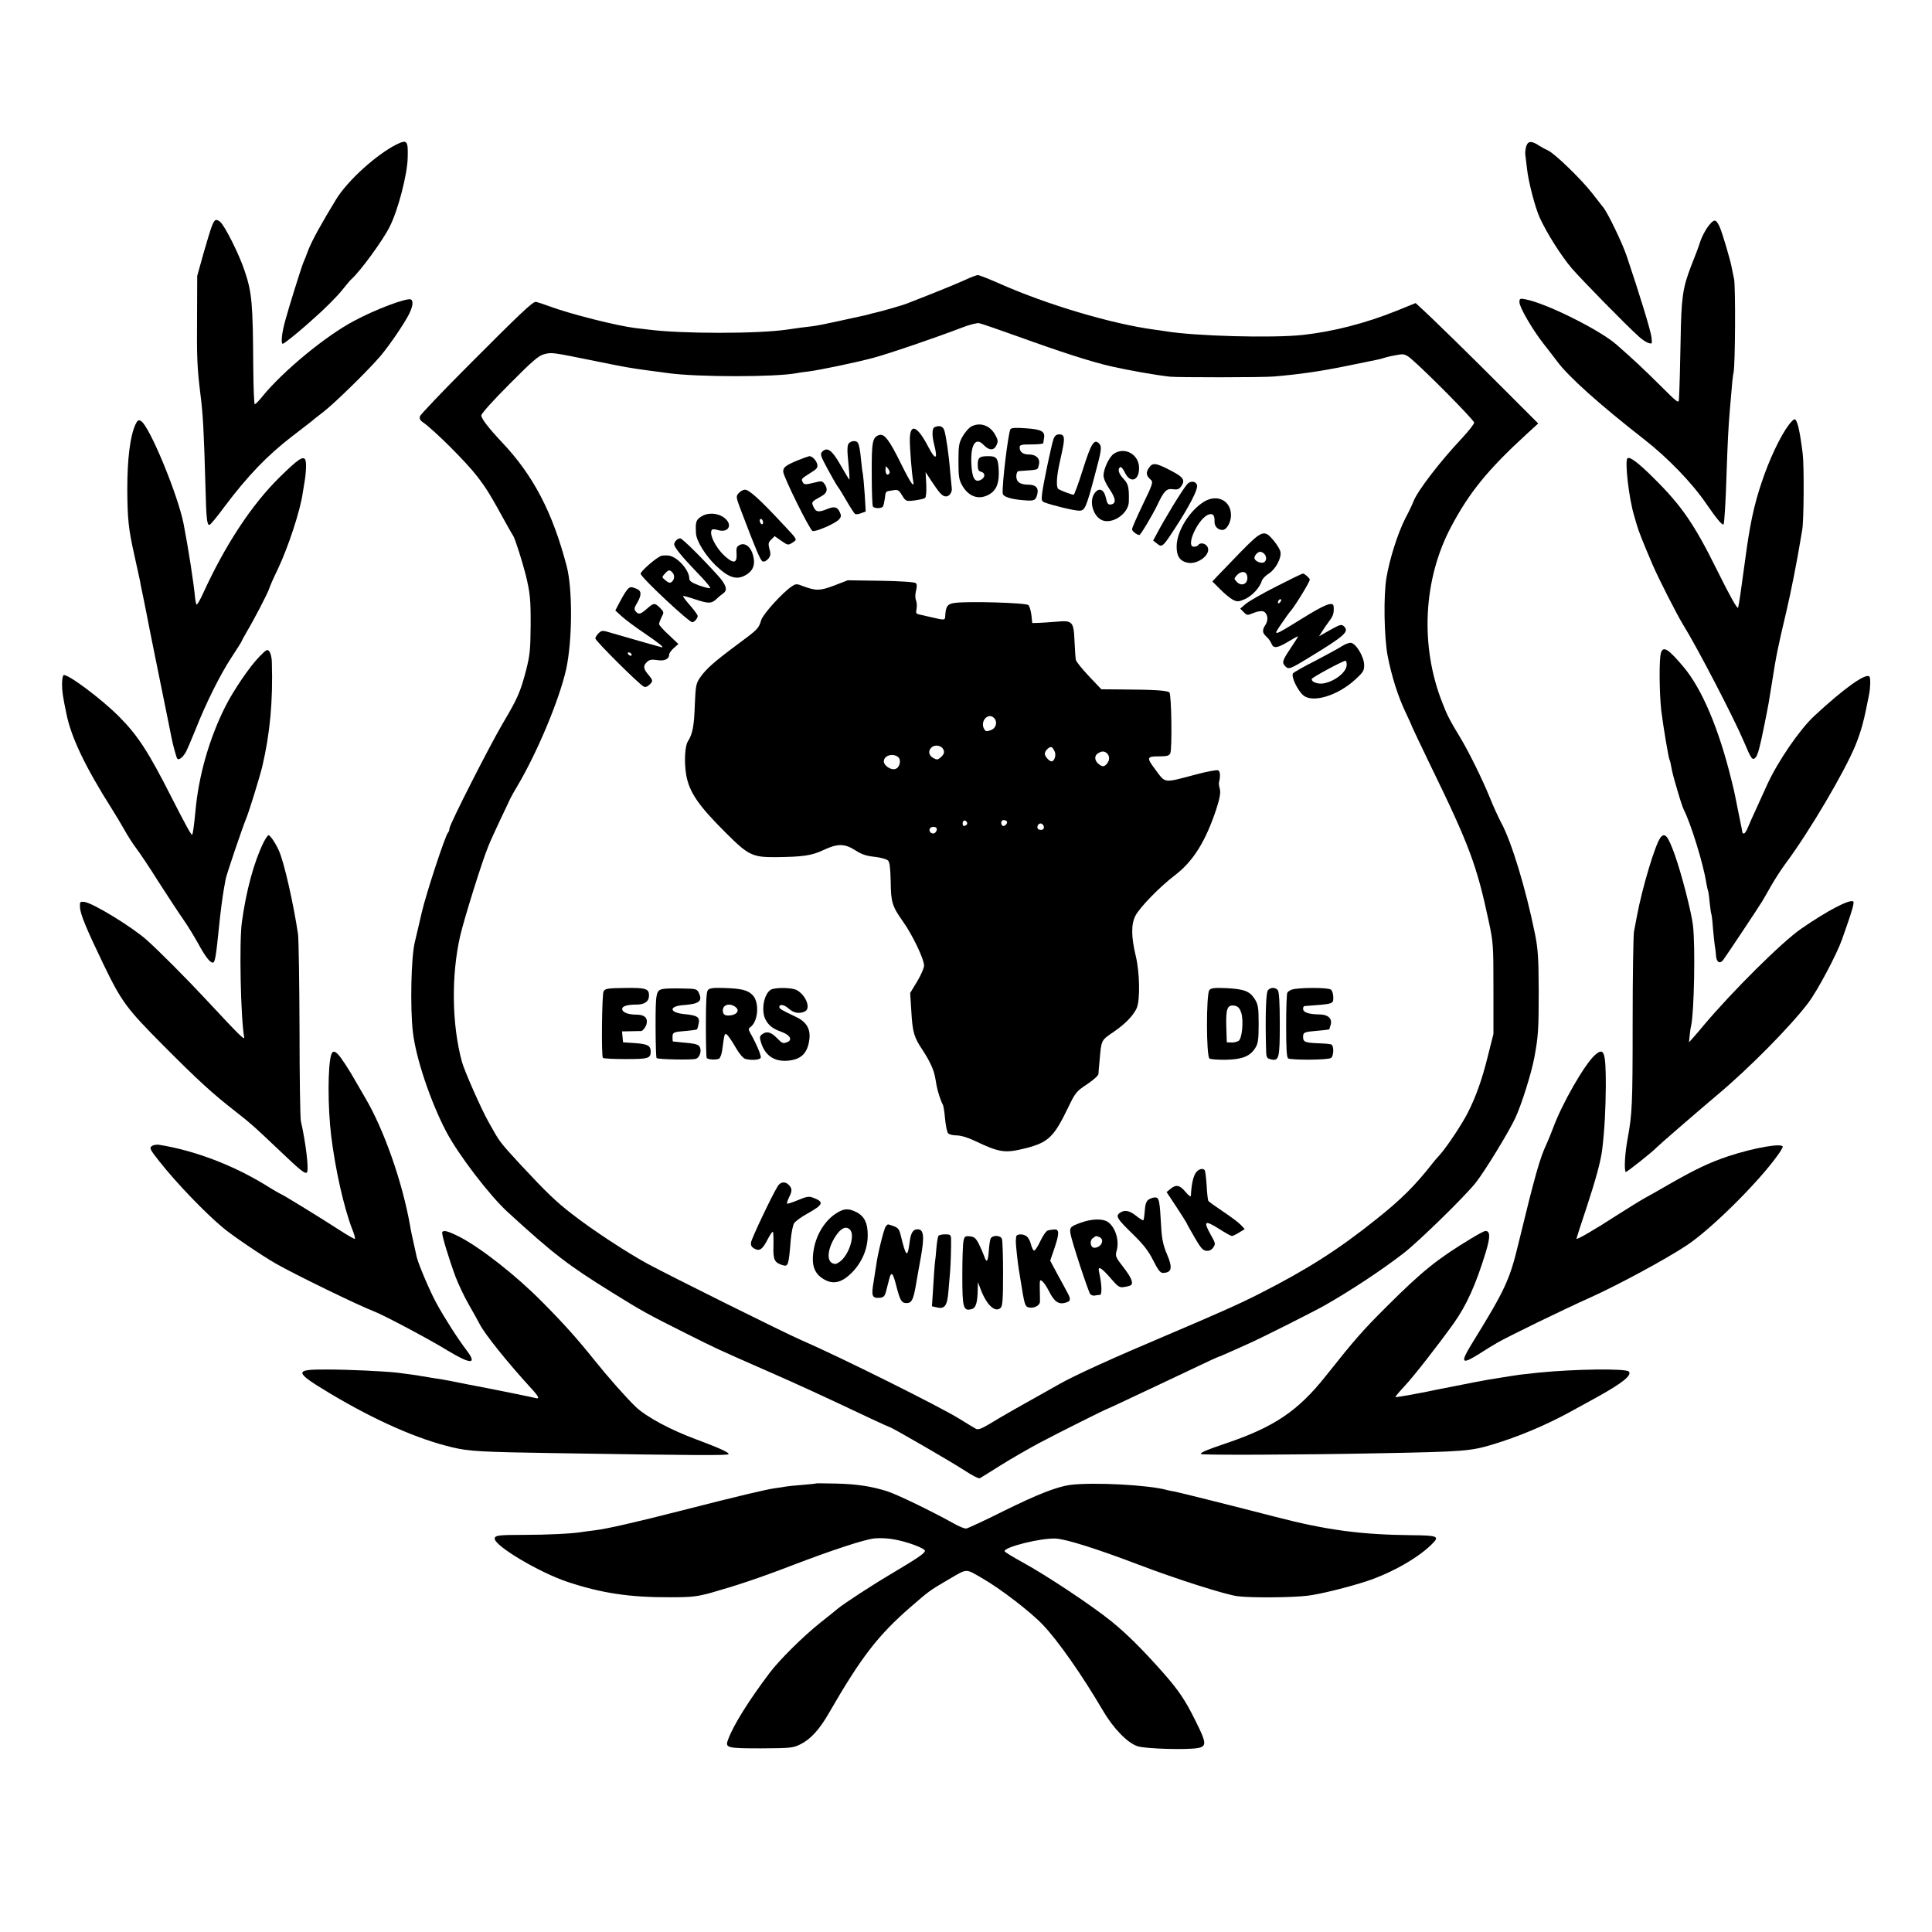<?xml version="1.0" standalone="no"?>
<!DOCTYPE svg PUBLIC "-//W3C//DTD SVG 20010904//EN"
 "http://www.w3.org/TR/2001/REC-SVG-20010904/DTD/svg10.dtd">
<svg version="1.0" xmlns="http://www.w3.org/2000/svg"
 width="1152pt" height="1152pt" viewBox="0 0 1152 1152"
 preserveAspectRatio="xMidYMid meet">
<g transform="translate(0,1152) scale(0.1,-0.1)"
fill="#000000" stroke="none">
<path d="M2367 10660 c-120 -59 -295 -217 -363 -329 -85 -139 -143 -244 -165
-300 -11 -31 -25 -65 -30 -76 -12 -29 -84 -258 -108 -346 -21 -74 -27 -139
-15 -139 7 0 76 55 133 105 19 16 39 35 45 40 67 58 148 139 180 180 22 28 45
55 51 60 54 48 189 233 229 314 50 99 105 311 107 411 3 101 -4 109 -64 80z"/>
<path d="M9101 10649 c-5 -16 -8 -39 -6 -51 2 -13 6 -50 10 -83 8 -77 48 -231
76 -293 42 -92 128 -228 191 -302 60 -69 318 -333 399 -406 19 -18 45 -35 58
-39 23 -7 23 -6 18 36 -5 40 -70 252 -148 484 -27 78 -111 254 -139 288 -5 7
-36 46 -68 87 -65 83 -223 236 -262 253 -14 6 -36 18 -50 27 -47 31 -68 31
-79 -1z"/>
<path d="M1265 10176 c-8 -19 -31 -94 -52 -168 l-37 -133 -1 -255 c-2 -229 1
-297 20 -450 16 -126 21 -226 30 -550 5 -195 9 -230 24 -230 5 0 45 48 89 108
139 185 256 307 406 422 54 41 103 80 110 85 6 6 39 32 73 58 69 53 272 252
344 337 54 65 138 188 168 247 22 44 27 78 12 87 -21 13 -209 -57 -341 -128
-170 -90 -422 -299 -544 -448 -21 -27 -42 -48 -47 -48 -4 0 -8 102 -9 228 -2
372 -8 439 -51 566 -32 98 -120 273 -147 294 -24 18 -32 15 -47 -22z"/>
<path d="M10200 10188 c-24 -25 -53 -78 -65 -118 -4 -14 -27 -76 -52 -138 -50
-130 -58 -188 -62 -442 -3 -153 -6 -286 -10 -352 -1 -25 -10 -18 -113 85 -102
101 -150 146 -259 242 -100 88 -420 247 -542 270 -34 7 -37 5 -37 -17 0 -30
78 -164 144 -248 28 -36 65 -83 81 -105 68 -92 255 -259 519 -465 142 -111
286 -260 371 -385 58 -85 95 -129 102 -122 5 6 13 135 18 302 7 201 11 280 20
385 14 171 17 197 22 220 10 51 12 506 3 555 -6 28 -12 60 -15 73 -7 40 -53
196 -69 234 -21 48 -31 53 -56 26z"/>
<path d="M5755 9851 c-33 -15 -121 -52 -195 -81 -74 -29 -144 -57 -155 -61
-19 -8 -151 -46 -188 -54 -10 -2 -26 -6 -35 -9 -9 -3 -28 -7 -42 -10 -14 -3
-75 -16 -137 -30 -62 -14 -132 -28 -157 -31 -48 -5 -103 -13 -151 -20 -175
-26 -632 -26 -830 0 -17 2 -51 6 -77 9 -108 13 -387 83 -513 130 -38 14 -75
26 -81 26 -19 0 -92 -69 -396 -374 -158 -158 -290 -297 -294 -308 -4 -14 1
-25 18 -36 67 -47 256 -235 323 -322 58 -76 77 -107 183 -300 14 -25 28 -49
32 -55 10 -13 55 -155 74 -230 27 -110 31 -149 30 -310 -1 -139 -5 -174 -27
-261 -34 -130 -50 -167 -139 -317 -82 -140 -318 -604 -318 -627 0 -9 -4 -20
-9 -25 -17 -19 -131 -366 -156 -475 -5 -24 -36 -153 -41 -175 -23 -89 -29
-396 -12 -540 18 -156 107 -419 200 -595 72 -136 257 -378 364 -476 275 -252
361 -318 624 -481 179 -111 211 -129 435 -241 191 -96 196 -98 490 -227 176
-77 344 -154 618 -284 60 -28 111 -51 113 -51 10 0 376 -212 447 -259 44 -29
83 -49 90 -45 7 4 64 39 127 79 63 39 165 98 225 130 109 58 403 205 409 205
2 0 66 30 142 66 77 36 168 79 204 96 36 17 120 57 188 89 68 33 126 59 128
59 3 0 31 12 62 26 31 14 89 39 127 57 70 31 380 187 445 224 156 89 338 209
470 311 88 68 370 343 431 422 55 70 197 303 234 383 38 81 97 270 114 362 23
124 26 166 26 395 -1 203 -4 250 -23 345 -54 266 -140 549 -201 660 -15 28
-47 97 -70 155 -44 107 -118 257 -168 342 -70 116 -84 143 -112 216 -135 340
-115 738 52 1052 109 205 218 339 450 552 l69 63 -200 200 c-181 182 -439 435
-505 494 l-26 24 -113 -46 c-187 -75 -378 -124 -559 -144 -181 -20 -649 -7
-819 22 -14 2 -45 7 -70 10 -251 34 -636 148 -920 274 -63 28 -122 51 -130 51
-8 -1 -42 -13 -75 -29z m308 -335 c260 -94 448 -155 565 -181 107 -24 253 -50
347 -61 42 -5 560 -5 620 1 154 13 278 31 430 62 204 41 202 41 225 48 25 8
58 15 96 21 25 4 40 -1 70 -27 87 -74 374 -364 374 -379 0 -8 -32 -49 -70 -90
-133 -141 -268 -317 -292 -380 -5 -14 -26 -59 -48 -100 -45 -88 -94 -242 -113
-355 -18 -106 -14 -353 7 -465 24 -123 62 -243 107 -337 21 -45 39 -84 39 -87
0 -2 50 -106 110 -231 231 -474 276 -595 347 -929 27 -125 28 -144 28 -401 l0
-270 -34 -135 c-34 -138 -71 -240 -118 -333 -34 -68 -123 -202 -167 -252 -20
-22 -39 -44 -43 -50 -103 -132 -188 -217 -334 -333 -227 -182 -412 -300 -699
-446 -124 -63 -246 -117 -575 -257 -289 -122 -523 -228 -615 -280 -254 -142
-333 -187 -424 -242 -43 -26 -64 -33 -76 -27 -9 5 -55 32 -101 61 -116 72
-714 370 -943 469 -103 45 -779 381 -916 455 -124 68 -329 202 -449 296 -94
72 -155 131 -303 290 -110 119 -127 140 -157 192 -11 20 -30 52 -40 71 -41 72
-143 303 -157 356 -60 222 -64 513 -10 750 25 106 130 443 168 535 11 28 43
97 70 155 28 58 54 114 59 125 5 11 25 47 45 80 120 203 250 516 290 695 37
171 39 477 3 614 -84 321 -199 542 -387 740 -79 84 -122 140 -122 159 0 11 70
89 168 187 137 138 174 170 207 178 44 12 49 11 305 -41 181 -37 204 -41 330
-58 41 -5 89 -12 105 -14 174 -24 641 -24 765 0 14 3 45 7 70 10 71 9 286 54
390 82 90 24 368 119 530 181 41 16 85 27 98 25 12 -2 114 -37 225 -77z"/>
<path d="M5790 8976 c-14 -8 -36 -34 -50 -58 -22 -38 -25 -55 -25 -148 0 -92
3 -110 23 -146 41 -70 105 -88 167 -48 39 26 54 69 50 143 -4 70 -12 81 -62
81 -52 0 -63 -8 -63 -50 0 -29 4 -39 20 -43 26 -7 26 -33 -1 -48 -36 -19 -53
10 -57 94 -6 117 26 165 74 113 32 -33 61 -34 76 0 10 21 9 31 -7 60 -31 58
-92 79 -145 50z"/>
<path d="M5573 8973 c-16 -6 -17 -50 -2 -107 22 -87 7 -92 -35 -12 -67 129
-110 146 -111 44 0 -54 12 -207 20 -246 9 -47 -13 -17 -70 98 -72 147 -102
186 -133 176 -40 -13 -45 -40 -44 -233 0 -100 3 -187 7 -193 8 -13 52 -13 60
0 3 5 8 26 11 47 5 45 3 43 46 49 32 6 37 3 57 -30 22 -35 23 -36 74 -30 29 4
57 10 63 15 6 5 9 37 7 81 l-4 73 36 -55 c49 -74 65 -90 86 -90 20 0 38 26 34
50 -1 8 -5 50 -9 92 -8 107 -26 226 -36 254 -9 23 -29 29 -57 17z m-269 -274
c-11 -18 -24 -8 -24 19 1 26 1 26 15 8 8 -10 12 -23 9 -27z"/>
<path d="M6025 8961 c-13 -22 -51 -330 -46 -383 1 -20 48 -35 128 -41 60 -5
69 -1 78 36 10 37 -9 57 -52 57 -50 0 -73 16 -73 50 0 17 6 30 13 31 127 9
113 4 122 40 8 34 -16 59 -59 59 -36 0 -56 15 -56 42 0 16 9 18 70 18 39 0 70
3 71 8 0 4 2 16 4 28 8 41 -14 54 -106 60 -62 5 -88 3 -94 -5z"/>
<path d="M6282 8903 c-12 -34 -60 -261 -68 -324 -5 -39 -3 -47 12 -54 43 -17
182 -51 209 -50 34 0 41 15 95 219 39 144 41 163 23 182 -29 29 -47 0 -96
-155 -26 -83 -51 -151 -55 -151 -11 0 -76 24 -91 34 -13 8 -12 64 3 136 3 14
12 56 20 93 17 79 13 97 -19 97 -16 0 -26 -9 -33 -27z"/>
<path d="M5061 8876 c-8 -9 -10 -36 -6 -78 10 -104 12 -138 9 -138 -1 0 -24
38 -51 85 -51 91 -80 112 -110 82 -14 -14 -11 -24 32 -104 26 -48 53 -95 59
-103 7 -8 31 -47 54 -87 23 -40 46 -75 51 -78 5 -3 21 -1 36 5 l27 10 -6 103
c-4 56 -9 111 -11 122 -3 11 -7 45 -10 75 -6 66 -12 97 -20 110 -9 15 -41 12
-54 -4z"/>
<path d="M6641 8814 c-28 -20 -60 -88 -61 -129 0 -18 14 -50 36 -82 38 -56 41
-86 8 -91 -17 -2 -22 4 -30 40 -11 51 -42 64 -68 26 -37 -53 -2 -152 59 -164
64 -12 144 50 146 114 2 86 -3 107 -32 137 -29 31 -37 59 -19 70 5 3 17 -11
27 -32 32 -68 86 -50 85 28 -1 81 -87 127 -151 83z"/>
<path d="M4756 8775 c-71 -30 -86 -41 -86 -67 0 -28 158 -348 175 -354 18 -7
135 44 157 68 14 15 15 24 6 43 -15 33 -33 37 -75 20 -51 -21 -68 -19 -82 12
-14 30 -13 31 48 65 34 18 39 43 17 73 -13 18 -18 18 -66 6 -44 -11 -54 -11
-61 0 -14 22 -12 24 40 57 42 25 49 34 44 54 -6 24 -30 48 -47 48 -6 -1 -37
-12 -70 -25z"/>
<path d="M6852 8732 c-21 -29 -18 -48 9 -72 16 -14 14 -23 -47 -149 -35 -73
-64 -139 -64 -147 0 -11 29 -34 44 -34 7 0 77 117 105 175 42 89 56 103 95 98
28 -4 37 0 51 20 22 34 12 51 -56 87 -95 50 -115 54 -137 22z"/>
<path d="M7079 8633 c-29 -33 -136 -209 -182 -297 l-21 -39 24 -19 c29 -24 34
-19 108 95 82 126 134 226 130 251 -4 27 -39 32 -59 9z"/>
<path d="M4405 8580 c-18 -20 -17 -23 15 -108 91 -239 114 -294 128 -300 9 -3
22 4 33 16 14 18 16 29 7 58 -8 32 -7 40 11 57 l20 20 40 -28 c39 -27 41 -27
67 -10 29 19 33 13 -58 110 -137 147 -201 205 -226 205 -11 0 -27 -9 -37 -20z
m145 -176 c0 -8 -4 -12 -10 -9 -5 3 -10 13 -10 21 0 8 5 12 10 9 6 -3 10 -13
10 -21z"/>
<path d="M7180 8529 c-87 -53 -163 -176 -164 -265 -1 -59 18 -89 64 -99 62
-14 144 50 120 94 -11 22 -44 28 -55 11 -3 -5 -15 -10 -26 -10 -54 0 29 177
91 193 24 6 33 -6 32 -44 -1 -27 20 -49 47 -49 25 0 51 45 51 88 0 87 -82 128
-160 81z"/>
<path d="M4183 8441 c-33 -21 -37 -32 -33 -101 2 -45 56 -132 117 -191 82 -79
132 -92 192 -50 35 26 45 59 31 111 -13 50 -49 77 -80 60 -18 -9 -21 -19 -18
-53 3 -53 -16 -59 -62 -20 -60 50 -107 143 -84 165 3 4 19 2 36 -3 64 -18 89
34 36 74 -38 29 -97 32 -135 8z"/>
<path d="M7396 8227 c-61 -63 -124 -128 -139 -144 l-28 -30 47 -47 c25 -26 59
-53 75 -62 27 -13 33 -13 73 4 43 20 88 68 100 109 4 12 23 32 43 44 39 25 75
92 68 128 -2 13 -20 43 -40 67 -56 68 -69 64 -199 -69z m142 -9 c17 -17 15
-45 -4 -52 -19 -7 -54 10 -54 27 0 16 20 37 35 37 6 0 16 -5 23 -12z m-103
-127 c14 -45 -26 -74 -59 -42 -19 20 -19 21 -1 41 23 25 52 26 60 1z"/>
<path d="M4032 8298 c-7 -7 -12 -17 -12 -23 0 -18 43 -71 136 -168 49 -50 84
-92 78 -94 -6 -2 -37 6 -68 17 -42 16 -56 26 -56 41 0 47 -64 122 -116 135
-13 3 -36 3 -50 0 -26 -7 -124 -91 -124 -107 0 -20 287 -289 308 -289 12 0 32
23 32 37 0 7 -21 35 -46 64 -25 28 -43 53 -41 55 2 2 35 -7 73 -20 79 -26 96
-26 127 3 12 12 31 27 41 34 26 19 16 51 -35 107 -94 104 -211 220 -223 220
-7 0 -17 -5 -24 -12z m-24 -190 c16 -16 15 -43 -2 -57 -10 -9 -19 -7 -37 8
-23 19 -24 19 -5 40 22 24 28 25 44 9z"/>
<path d="M7610 8023 c-83 -42 -165 -89 -182 -104 l-33 -28 21 -21 c19 -20 22
-20 58 -5 21 9 46 13 57 10 27 -9 35 -50 15 -80 -21 -32 -20 -48 5 -71 12 -10
25 -29 30 -41 12 -31 34 -29 102 12 31 19 57 33 57 30 0 -2 -20 -34 -45 -71
-49 -73 -53 -85 -30 -108 20 -19 28 -16 155 62 201 123 225 146 194 177 -15
14 -22 12 -82 -21 l-67 -38 19 30 c10 16 29 43 42 61 24 31 29 49 26 87 -3 32
-51 13 -191 -74 -171 -106 -174 -107 -120 -29 24 35 46 66 49 69 21 19 120
179 120 194 0 8 -31 36 -41 36 -5 0 -77 -35 -159 -77z m22 -95 c-7 -7 -12 -8
-12 -2 0 14 12 26 19 19 2 -3 -1 -11 -7 -17z"/>
<path d="M4975 8029 c-85 -32 -108 -33 -184 -5 -40 16 -45 16 -69 0 -54 -35
-171 -164 -183 -201 -16 -52 -18 -54 -145 -148 -137 -102 -183 -143 -219 -194
-25 -37 -27 -49 -32 -163 -4 -126 -13 -174 -41 -218 -19 -29 -23 -127 -10
-203 19 -102 73 -181 237 -344 133 -133 158 -145 298 -144 161 2 212 9 282 42
85 40 127 40 191 -1 38 -25 67 -34 116 -39 35 -4 71 -14 79 -22 10 -10 14 -43
16 -124 1 -125 9 -149 74 -241 55 -77 125 -223 125 -261 0 -15 -19 -58 -41
-95 l-42 -69 7 -108 c7 -126 16 -156 67 -232 39 -59 66 -115 74 -158 3 -14 7
-39 10 -56 7 -37 27 -96 36 -110 4 -5 11 -44 14 -85 4 -41 12 -81 18 -87 5 -7
28 -13 50 -13 24 0 66 -12 106 -31 154 -73 182 -77 313 -44 129 34 163 67 245
237 45 93 50 100 115 143 40 27 68 52 68 63 0 9 3 42 6 72 12 133 7 124 87
179 66 45 116 97 135 140 21 49 18 213 -6 312 -27 112 -28 188 -2 238 24 49
148 176 238 244 107 82 181 201 244 391 21 65 27 98 22 120 -5 17 -7 35 -6 39
10 38 8 69 -5 74 -9 3 -68 -8 -132 -25 -196 -52 -180 -54 -241 28 -55 73 -53
80 20 80 48 0 62 4 68 18 12 29 7 351 -5 363 -12 12 -93 17 -287 18 l-119 1
-74 78 c-40 42 -75 86 -78 97 -2 11 -6 62 -8 113 -5 116 -12 124 -107 115 -36
-3 -83 -6 -105 -7 l-40 -1 -5 47 c-3 27 -12 54 -18 60 -14 14 -363 24 -439 13
-44 -6 -54 -20 -57 -79 -1 -24 -3 -25 -76 -8 -30 7 -65 15 -78 18 -20 4 -22 9
-17 32 3 16 2 39 -3 52 -6 15 -5 38 0 58 6 23 6 38 -1 45 -6 6 -87 12 -208 14
l-198 3 -80 -31z m955 -793 c19 -24 8 -60 -23 -70 -22 -8 -30 -7 -37 4 -31 48
24 108 60 66z m-308 -180 c12 -18 9 -32 -12 -51 -18 -16 -23 -17 -45 -5 -29
16 -33 47 -7 66 18 14 52 9 64 -10z m668 -20 c8 -22 -4 -56 -20 -56 -13 0 -40
30 -40 45 0 19 29 47 42 39 5 -3 13 -16 18 -28z m306 -4 c19 -13 23 -39 8 -61
-18 -25 -31 -26 -56 -4 -23 20 -23 49 0 62 20 12 33 13 48 3z m-1242 -25 c22
-16 12 -64 -15 -72 -26 -9 -69 20 -69 45 0 34 51 51 84 27z m413 -394 c2 -6
-3 -13 -12 -16 -10 -5 -15 0 -15 14 0 21 21 22 27 2z m236 10 c9 -9 -13 -34
-24 -27 -14 8 -11 34 4 34 8 0 17 -3 20 -7z m220 -28 c7 -17 -8 -29 -28 -21
-17 6 -9 36 10 36 7 0 15 -7 18 -15z m-640 -11 c9 -10 -4 -34 -18 -34 -17 0
-28 17 -20 30 7 11 28 13 38 4z"/>
<path d="M3732 7993 c-11 -16 -29 -47 -41 -71 l-22 -42 38 -35 c21 -19 82 -65
136 -101 85 -58 117 -84 105 -84 -4 0 -176 49 -306 87 -49 15 -54 15 -72 -2
-11 -10 -20 -25 -20 -32 0 -14 255 -268 287 -286 9 -6 21 -3 34 9 24 22 24 26
-6 62 -30 36 -31 53 -6 76 14 13 28 15 60 10 43 -7 71 6 71 33 0 8 12 25 28
39 l27 24 -57 54 c-32 29 -58 58 -58 65 0 7 7 25 15 42 15 28 14 30 -9 54 -32
32 -38 31 -79 -5 -39 -34 -49 -36 -67 -15 -10 12 -8 22 9 50 28 48 27 73 -5
85 -36 14 -40 13 -62 -17z m33 -373 c3 -5 2 -10 -4 -10 -5 0 -13 5 -16 10 -3
6 -2 10 4 10 5 0 13 -4 16 -10z"/>
<path d="M8000 7666 c-19 -12 -90 -51 -157 -86 -68 -34 -127 -68 -133 -75 -13
-16 25 -99 60 -130 55 -49 206 -4 312 94 48 44 53 53 52 89 -2 48 -49 126 -79
129 -11 1 -36 -8 -55 -21z m30 -110 c0 -43 -70 -99 -139 -111 -34 -6 -74 10
-69 27 4 10 185 108 201 108 4 0 7 -11 7 -24z"/>
<path d="M3599 5609 c-10 -20 -14 -387 -4 -397 4 -4 65 -7 136 -7 134 0 149 4
149 45 0 35 -19 45 -92 50 l-73 5 -3 33 -3 32 53 1 c29 1 56 1 60 1 9 -2 32
28 34 46 6 35 -15 52 -62 52 -50 0 -84 14 -84 34 0 17 31 26 87 26 47 0 73 19
73 54 0 41 -20 47 -144 45 -103 -1 -118 -4 -127 -20z"/>
<path d="M3953 5623 c-41 -8 -44 -23 -44 -219 0 -102 3 -189 6 -193 8 -8 205
-12 233 -5 22 6 36 42 26 68 -7 18 -23 23 -104 30 -30 3 -56 6 -57 6 -2 0 -3
11 -3 25 0 30 5 32 83 38 32 3 60 7 63 9 2 3 7 18 10 35 8 38 -8 49 -85 56
-92 9 -95 48 -4 54 94 7 114 24 89 75 -11 21 -18 23 -101 24 -50 1 -100 0
-112 -3z"/>
<path d="M4221 5616 c-9 -10 -12 -69 -12 -206 0 -105 2 -194 5 -198 6 -11 59
-13 74 -4 7 5 15 26 18 48 14 103 14 106 29 94 8 -6 31 -40 51 -75 21 -37 46
-66 58 -69 38 -10 87 -6 92 7 4 12 -24 80 -62 147 -12 22 -12 27 1 36 47 35
54 150 12 191 -29 30 -69 39 -173 42 -61 2 -84 -1 -93 -13z m164 -100 c24 -17
14 -42 -21 -49 -38 -7 -54 1 -54 28 0 35 41 46 75 21z"/>
<path d="M4597 5619 c-42 -24 -60 -124 -33 -177 19 -37 43 -56 99 -76 48 -18
64 -47 31 -60 -25 -10 -30 -8 -61 24 -35 36 -61 43 -87 24 -17 -12 -18 -18 -8
-51 24 -76 77 -113 155 -108 83 6 122 43 133 127 8 63 -18 106 -81 135 -84 40
-98 48 -98 58 -1 20 30 15 57 -10 29 -26 64 -32 97 -15 35 19 3 99 -52 127
-29 15 -127 16 -152 2z"/>
<path d="M7211 5616 c-19 -23 -19 -395 1 -408 7 -4 51 -8 98 -7 98 2 145 21
176 72 16 26 19 51 19 142 0 96 -3 114 -22 146 -31 49 -63 61 -168 67 -75 3
-93 1 -104 -12z m190 -134 c15 -46 6 -152 -15 -168 -9 -6 -28 -11 -43 -10
l-28 1 -3 96 c-3 108 7 130 52 122 18 -4 28 -15 37 -41z"/>
<path d="M7560 5615 c-11 -13 -16 -145 -11 -342 1 -58 3 -63 27 -69 51 -13 55
4 55 211 0 126 -4 192 -12 201 -15 18 -43 18 -59 -1z"/>
<path d="M7702 5619 c-11 -4 -23 -12 -26 -18 -4 -5 -7 -94 -7 -197 0 -136 3
-189 12 -195 19 -11 241 -10 256 3 17 13 17 74 1 80 -7 3 -40 6 -73 7 -82 3
-95 8 -95 37 0 29 5 31 89 38 35 3 65 7 67 8 1 2 5 15 9 29 9 35 -16 59 -63
60 -70 1 -102 12 -102 34 0 8 3 15 8 16 177 13 172 12 172 53 0 18 -6 39 -14
45 -16 14 -198 13 -234 0z"/>
<path d="M7136 4534 c-19 -19 -32 -71 -35 -144 -1 -8 -14 1 -32 23 -34 41 -56
46 -90 18 l-23 -19 55 -83 c30 -46 59 -91 63 -99 3 -8 26 -49 50 -90 34 -59
48 -76 68 -78 18 -2 31 4 42 19 15 22 14 26 -15 77 -45 81 -36 88 46 37 39
-25 75 -45 80 -45 6 0 25 9 44 21 l33 20 -23 25 c-13 14 -60 49 -105 79 -45
30 -85 59 -89 64 -3 6 -8 47 -10 92 -3 44 -8 85 -11 90 -8 14 -31 11 -48 -7z"/>
<path d="M4638 4448 c-32 -50 -158 -315 -160 -337 -2 -18 4 -28 22 -37 30 -16
47 -4 80 61 13 25 26 43 29 40 2 -3 4 -41 3 -84 -3 -83 6 -100 55 -115 33 -10
36 0 48 152 4 43 13 87 20 98 8 12 43 38 78 57 98 55 103 70 34 96 -23 9 -39
6 -89 -15 -33 -14 -62 -23 -65 -21 -2 3 3 19 11 36 20 38 20 55 0 75 -22 23
-49 20 -66 -6z"/>
<path d="M6847 4366 c-12 -9 -19 -30 -21 -65 -2 -29 -6 -54 -8 -57 -3 -2 -22
9 -43 26 -41 33 -71 38 -99 17 -25 -19 -15 -35 83 -130 59 -58 89 -96 117
-152 29 -57 42 -75 58 -75 53 1 60 29 24 112 -22 53 -30 89 -34 160 -9 161
-12 178 -37 178 -12 0 -30 -7 -40 -14z"/>
<path d="M4989 4287 c-67 -41 -120 -124 -136 -213 -18 -99 2 -154 71 -188 50
-25 99 -11 155 45 59 60 94 139 95 219 1 77 -20 120 -71 144 -45 22 -71 20
-114 -7z m79 -99 c32 -32 -5 -150 -60 -191 -21 -15 -29 -17 -47 -8 -37 20 -21
104 32 175 29 37 54 45 75 24z"/>
<path d="M6449 4231 c-67 -24 -72 -29 -66 -67 7 -45 106 -345 118 -361 6 -6
18 -10 27 -8 9 2 23 4 31 4 13 1 11 63 -5 134 -10 42 9 33 67 -33 46 -54 55
-59 82 -54 17 2 34 7 39 10 18 12 5 45 -43 107 -48 62 -50 67 -40 102 16 60
-9 140 -55 170 -30 19 -92 18 -155 -4z m105 -87 c36 -14 13 -64 -29 -64 -23 0
-30 42 -9 57 21 15 18 15 38 7z"/>
<path d="M5281 4206 c-10 -12 -48 -164 -56 -227 -2 -14 -9 -60 -16 -103 -15
-86 -9 -99 41 -94 18 2 26 11 32 33 4 17 13 50 19 74 13 54 23 45 44 -39 22
-85 31 -100 60 -100 30 0 40 18 54 95 12 72 18 101 32 180 22 125 17 165 -20
165 -27 0 -40 -21 -47 -76 -13 -98 -21 -92 -54 43 -8 33 -16 43 -42 52 -38 13
-33 14 -47 -3z"/>
<path d="M6248 4183 c-9 -2 -30 -31 -45 -64 -15 -32 -32 -58 -38 -56 -5 2 -13
19 -18 38 -4 19 -16 40 -25 47 -22 17 -62 15 -63 -3 -1 -8 -2 -21 -2 -27 -1
-14 13 -142 18 -168 1 -8 6 -33 9 -55 25 -157 27 -165 51 -171 29 -7 65 11 66
34 0 9 0 44 -1 76 -1 55 0 59 15 46 9 -7 26 -32 37 -54 36 -72 63 -89 112 -70
20 7 20 21 2 54 -7 14 -34 63 -59 109 l-45 84 24 70 c31 91 31 117 2 116 -13
-1 -31 -3 -40 -6z"/>
<path d="M5596 4151 c-4 -5 -9 -36 -12 -68 -2 -32 -7 -76 -10 -98 -2 -22 -7
-88 -10 -147 l-7 -107 26 -6 c49 -13 65 7 72 92 4 43 8 96 10 118 4 44 7 154
6 198 -1 24 -5 27 -35 27 -19 0 -37 -4 -40 -9z"/>
<path d="M5745 4120 c-4 -18 -7 -111 -7 -207 0 -192 6 -212 55 -199 26 6 36
39 37 121 l1 40 18 -47 c36 -92 86 -137 118 -106 11 12 14 52 14 205 0 104 -3
197 -7 206 -9 24 -61 23 -68 -1 -4 -10 -8 -42 -10 -71 -5 -65 -13 -74 -27 -33
-6 17 -20 50 -32 74 -18 35 -28 44 -54 46 -28 3 -32 0 -38 -28z"/>
<path d="M807 8987 c-31 -67 -48 -204 -48 -384 1 -175 7 -237 41 -388 16 -71
31 -141 34 -155 2 -14 11 -59 20 -100 8 -41 17 -86 20 -100 2 -14 32 -162 66
-330 34 -168 64 -314 66 -325 2 -11 6 -31 9 -45 3 -14 7 -34 9 -45 6 -31 27
-109 32 -117 9 -15 35 6 54 41 10 20 35 80 56 131 60 153 147 328 213 428 33
51 61 94 61 97 0 2 13 26 28 52 50 84 129 237 137 263 4 14 27 66 51 115 64
135 135 353 149 455 2 14 6 39 9 55 12 65 14 131 6 145 -14 22 -45 0 -150
-103 -167 -163 -326 -404 -459 -695 -18 -40 -36 -70 -39 -67 -3 3 -7 22 -9 43
-8 85 -39 288 -68 437 -34 175 -205 588 -255 615 -15 8 -21 4 -33 -23z"/>
<path d="M10667 8988 c-51 -67 -117 -207 -162 -342 -47 -139 -72 -257 -100
-471 -22 -164 -36 -260 -41 -278 -4 -12 -47 65 -125 222 -136 275 -211 384
-374 546 -96 96 -148 135 -161 122 -17 -16 9 -241 40 -342 1 -5 8 -29 15 -52
11 -39 36 -102 94 -238 38 -88 145 -298 183 -360 84 -135 301 -553 361 -694
46 -109 52 -117 71 -98 13 14 26 61 52 192 6 28 12 61 15 75 8 39 13 67 30
175 27 172 35 211 88 435 23 95 66 315 82 415 4 22 9 51 11 65 10 48 12 386 3
455 -18 144 -33 205 -49 205 -5 0 -20 -15 -33 -32z"/>
<path d="M1546 7604 c-57 -58 -154 -201 -202 -296 -96 -191 -160 -413 -179
-628 -8 -84 -15 -133 -19 -137 -5 -5 -40 59 -125 226 -136 268 -199 365 -309
476 -101 103 -313 262 -333 249 -5 -3 -9 -27 -9 -53 0 -42 4 -72 26 -177 28
-140 113 -318 269 -564 23 -36 56 -92 75 -125 18 -33 49 -82 70 -110 21 -27
84 -121 139 -209 56 -87 121 -186 145 -220 24 -34 63 -98 87 -141 43 -79 71
-115 88 -115 13 0 19 37 36 205 8 83 22 192 31 240 2 11 7 36 10 55 6 29 97
299 124 365 17 42 79 243 94 305 46 196 64 390 57 621 0 25 -7 53 -14 63 -12
17 -17 15 -61 -30z"/>
<path d="M9904 7628 c-12 -35 -10 -243 2 -348 13 -101 43 -280 49 -290 2 -4 7
-20 9 -36 9 -48 14 -65 41 -157 14 -49 30 -96 35 -105 42 -82 117 -324 134
-436 4 -21 8 -41 10 -45 2 -3 7 -35 10 -70 4 -36 8 -67 10 -70 2 -3 7 -42 10
-87 4 -44 9 -91 11 -104 3 -13 6 -39 7 -58 3 -40 23 -52 43 -26 16 21 213 317
232 349 7 11 31 53 53 92 23 40 61 99 84 130 143 191 356 553 420 710 36 91
50 143 81 303 8 39 9 99 2 106 -22 22 -150 -69 -330 -236 -86 -80 -217 -271
-279 -407 -17 -37 -46 -102 -65 -143 -19 -41 -42 -92 -50 -112 -8 -21 -19 -38
-24 -38 -5 0 -9 2 -9 4 0 2 -9 48 -20 101 -11 54 -22 107 -24 119 -2 11 -11
53 -21 91 -75 307 -175 544 -284 675 -93 111 -123 130 -137 88z"/>
<path d="M1572 6498 c-58 -118 -104 -288 -130 -478 -16 -119 -7 -571 14 -685
3 -20 -31 14 -233 231 -105 113 -278 287 -348 349 -86 77 -323 222 -372 227
-26 3 -28 1 -26 -32 2 -42 39 -130 138 -336 110 -228 139 -267 361 -490 207
-208 291 -285 434 -396 86 -67 113 -92 250 -222 136 -130 162 -150 171 -135
11 19 -8 177 -37 304 -4 17 -8 262 -8 545 -1 283 -5 540 -9 570 -27 182 -84
434 -115 500 -20 44 -51 90 -61 90 -4 0 -17 -19 -29 -42z"/>
<path d="M9902 6527 c-31 -37 -109 -297 -141 -467 -6 -30 -14 -73 -18 -95 -4
-22 -8 -269 -8 -550 0 -486 -3 -538 -30 -685 -16 -86 -22 -187 -11 -198 4 -4
165 124 186 148 12 13 256 224 364 315 184 154 434 407 538 545 56 74 170 289
202 380 60 169 75 220 66 225 -22 14 -154 -55 -309 -162 -115 -79 -410 -372
-586 -581 -16 -20 -42 -50 -57 -67 l-27 -30 4 40 c2 22 6 49 9 60 18 86 25
471 11 595 -9 80 -68 309 -109 424 -40 111 -58 134 -84 103z"/>
<path d="M1975 5231 c-21 -66 -21 -314 0 -486 25 -200 74 -420 125 -554 12
-29 19 -55 16 -58 -2 -2 -42 20 -88 50 -104 68 -347 217 -353 217 -2 0 -46 25
-97 57 -194 118 -422 204 -630 237 -14 2 -34 -1 -43 -8 -15 -11 -11 -20 46
-92 101 -128 271 -305 379 -395 56 -47 227 -163 312 -212 111 -64 493 -250
587 -286 58 -22 333 -168 440 -234 137 -83 178 -84 115 -1 -53 69 -134 196
-182 284 -40 73 -107 232 -117 274 -27 121 -36 161 -40 189 -46 259 -155 571
-268 762 -16 28 -41 70 -55 95 -38 68 -89 146 -107 164 -21 21 -32 20 -40 -3z"/>
<path d="M9508 5227 c-62 -58 -193 -286 -247 -432 -12 -33 -31 -78 -41 -100
-38 -81 -67 -182 -166 -590 -52 -217 -80 -276 -271 -586 -62 -100 -68 -125
-25 -107 15 7 52 28 82 48 30 19 69 43 85 52 57 34 400 201 559 272 164 74
446 226 573 310 144 95 424 372 541 535 18 24 32 48 32 53 0 24 -170 -5 -327
-57 -110 -37 -194 -77 -348 -165 -55 -32 -122 -70 -150 -85 -27 -15 -104 -63
-170 -105 -133 -86 -235 -145 -235 -136 0 3 25 81 56 173 60 182 90 292 98
363 14 117 20 238 21 375 0 206 -10 234 -67 182z"/>
<path d="M2637 4173 c-6 -10 39 -157 80 -268 17 -44 52 -118 79 -165 27 -47
56 -99 64 -115 29 -58 165 -228 309 -385 44 -48 51 -64 24 -56 -19 5 -258 54
-398 80 -44 9 -91 18 -105 21 -30 6 -58 11 -125 21 -27 5 -52 9 -55 9 -9 3
-95 14 -140 20 -81 9 -293 19 -422 19 -198 1 -196 -13 22 -144 270 -161 522
-272 727 -320 99 -24 171 -28 633 -35 811 -13 1009 -14 1014 -6 6 9 -50 35
-189 87 -158 58 -302 136 -365 196 -59 57 -164 176 -245 277 -107 133 -181
216 -315 351 -154 155 -356 314 -486 383 -71 36 -99 44 -107 30z"/>
<path d="M8770 4134 c-201 -122 -289 -193 -496 -399 -148 -147 -196 -202 -369
-420 -164 -207 -307 -304 -594 -401 -118 -40 -151 -54 -151 -64 0 -7 592 -5
1085 5 477 9 527 13 652 51 157 47 320 116 463 194 47 26 117 64 155 85 156
86 219 135 197 157 -19 19 -322 15 -542 -7 -113 -12 -124 -14 -155 -19 -16 -3
-61 -10 -100 -16 -38 -5 -188 -34 -332 -63 -145 -30 -263 -51 -263 -47 0 3 25
33 56 66 55 59 194 237 289 369 79 110 135 234 195 431 27 90 26 124 -3 124
-7 0 -46 -21 -87 -46z"/>
<path d="M4867 2675 c-1 -2 -38 -5 -82 -9 -44 -3 -89 -8 -100 -10 -11 -2 -40
-7 -65 -10 -51 -7 -220 -47 -560 -134 -274 -70 -445 -109 -515 -117 -27 -3
-61 -8 -75 -10 -58 -10 -212 -17 -344 -17 -155 0 -176 -3 -176 -23 0 -43 264
-200 430 -256 206 -69 375 -94 615 -93 131 0 162 4 246 27 145 41 287 88 474
160 243 93 439 158 500 164 29 3 81 1 116 -6 77 -13 184 -53 184 -68 0 -14
-37 -40 -195 -134 -119 -70 -284 -178 -326 -212 -10 -9 -56 -46 -102 -82 -105
-84 -244 -222 -303 -300 -125 -166 -215 -310 -247 -396 -20 -51 -10 -54 195
-54 176 1 191 2 235 24 60 29 113 87 168 182 195 338 294 467 491 638 110 95
109 95 223 162 117 68 101 67 200 10 109 -62 290 -201 365 -280 91 -96 232
-297 357 -510 62 -106 146 -193 206 -213 45 -16 300 -23 361 -11 53 10 51 31
-13 159 -61 124 -100 183 -197 293 -119 134 -211 226 -303 301 -117 95 -389
276 -532 354 -60 33 -108 62 -108 67 0 25 216 79 304 75 59 -2 247 -61 496
-156 223 -85 521 -180 591 -188 77 -10 326 -8 414 3 72 8 245 51 352 86 158
52 323 148 401 232 34 36 17 42 -128 43 -304 3 -510 30 -817 110 -271 70 -568
144 -598 150 -16 2 -37 7 -45 9 -109 31 -439 48 -578 31 -80 -11 -196 -56
-400 -157 -112 -56 -211 -102 -220 -103 -10 -2 -44 12 -77 31 -133 74 -334
171 -395 191 -95 30 -181 43 -308 46 -62 1 -113 2 -115 1z"/>
</g>
</svg>
